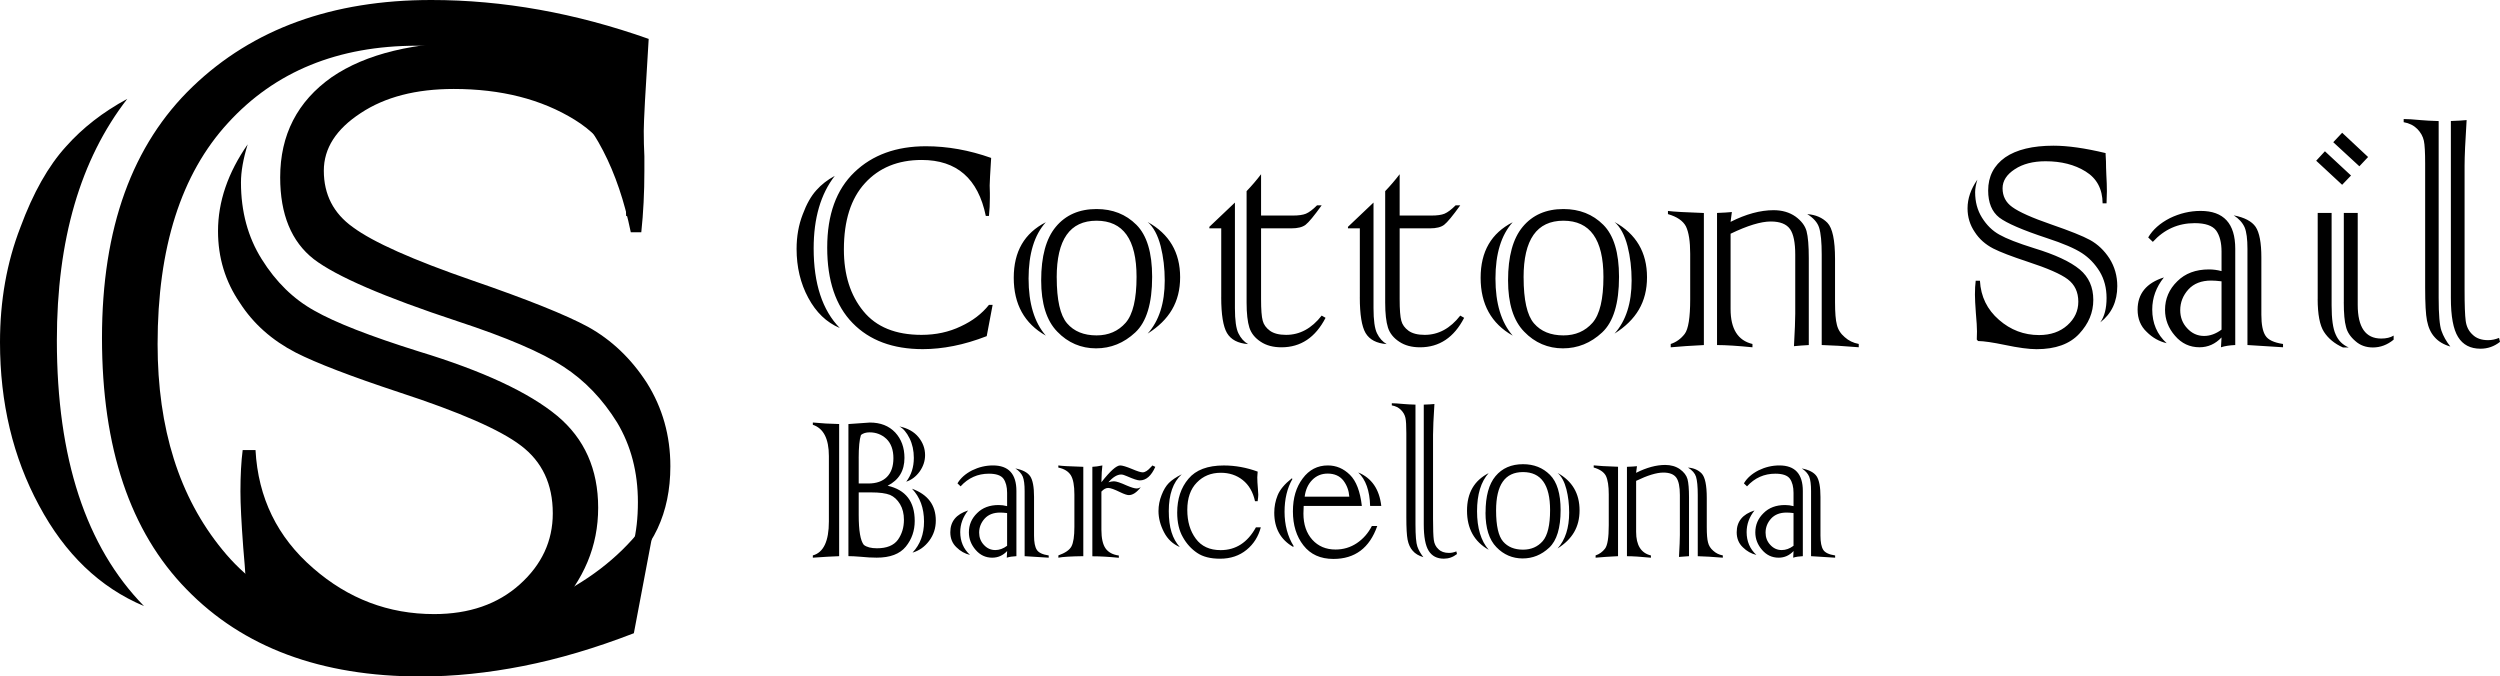 <svg viewBox="0 0 760.15 205.69" xmlns="http://www.w3.org/2000/svg" data-name="Capa 1" id="Capa_1">
  <path d="M741.5,36.81v53.74c0,5.11.28,8.45.85,10.03.56,1.61,1.46,3.21,2.7,4.79-2.07-.6-3.66-1.56-4.79-2.87-1.13-1.24-1.9-2.91-2.31-5.01-.38-1.88-.56-5.22-.56-10.03v-37.74c0-3.42-.13-5.73-.39-6.93-.3-1.35-.98-2.55-2.03-3.61-1.05-1.05-2.42-1.73-4.11-2.03v-.96c1.16,0,2.95.11,5.35.34,1.2.11,2.97.21,5.3.28ZM759.87,102.77l.28,1.18c-1.77,1.39-3.74,2.08-5.92,2.08-3.08,0-5.35-1.18-6.82-3.55-1.46-2.33-2.2-6.29-2.2-11.89v-53.8c2.25-.08,3.85-.17,4.79-.28-.41,6.42-.62,11.04-.62,13.86v37.74c0,4.62.11,7.77.34,9.46.23,1.73.92,3.12,2.08,4.17,1.13,1.13,2.7,1.69,4.73,1.69,1.09,0,2.2-.23,3.32-.68ZM712.15,40.36l7.89,7.38-2.65,2.82-7.94-7.32,2.7-2.87ZM706.91,45.99l7.94,7.38-2.7,2.82-7.89-7.32,2.65-2.87ZM704.72,90.89v-26.14h4.23v28.11c0,4.13.41,7.08,1.24,8.84.79,1.84,2.1,3.15,3.94,3.94h-1.75c-2.52-1.13-4.43-2.7-5.75-4.73-1.28-1.99-1.92-5.33-1.92-10.03ZM712.66,91.85v-27.1h4.23v27.94c0,6.84,2.38,10.25,7.15,10.25,1.54,0,2.8-.3,3.77-.9v1.24c-1.92,1.58-4.02,2.37-6.31,2.37-2.1,0-3.87-.64-5.3-1.92-1.54-1.31-2.5-2.76-2.87-4.34-.45-1.58-.68-4.09-.68-7.55ZM675.48,82.44v-5.97c0-2.7-.54-4.83-1.63-6.37-1.13-1.5-3.3-2.25-6.53-2.25-5.03,0-9.28,1.9-12.73,5.69l-1.41-1.35c1.39-2.37,3.59-4.32,6.59-5.86,3-1.46,6.12-2.2,9.35-2.2,7.02,0,10.53,3.83,10.53,11.49v29.29c-1.73.08-3.17.3-4.34.68l.17-2.99c-1.88,1.99-4.11,2.99-6.7,2.99-2.97,0-5.45-1.16-7.44-3.49-2.03-2.33-3.04-4.96-3.04-7.89,0-3.38,1.24-6.27,3.72-8.68,2.4-2.4,5.61-3.61,9.63-3.61,1.28,0,2.55.17,3.83.51ZM675.48,100.24v-14.7c-1.24-.15-2.29-.23-3.15-.23-2.97,0-5.28.9-6.93,2.7-1.65,1.84-2.48,3.94-2.48,6.31,0,2.14.69,3.96,2.08,5.46,1.43,1.58,3.15,2.37,5.18,2.37,1.8,0,3.57-.64,5.3-1.92ZM694.18,105.59l-10.82-.68v-29.24c0-2.97-.28-5.15-.85-6.53-.64-1.43-1.75-2.65-3.32-3.66,3.27.64,5.48,1.8,6.65,3.49,1.16,1.73,1.75,4.83,1.75,9.3v17.41c0,2.97.41,5.09,1.24,6.37.79,1.28,2.57,2.12,5.35,2.54v1.01ZM657.96,84.35c-2.37,2.97-3.55,6.22-3.55,9.75,0,4.17,1.46,7.59,4.39,10.25-2.29-.53-4.32-1.67-6.08-3.44-1.84-1.73-2.76-3.98-2.76-6.76,0-4.84,2.67-8.11,8-9.8ZM640.5,61.82h-1.18c-.04-4.36-1.77-7.59-5.18-9.69-3.34-2.07-7.4-3.1-12.17-3.1-3.79,0-6.91.81-9.35,2.42-2.48,1.61-3.72,3.55-3.72,5.8,0,2.4.98,4.3,2.93,5.69,2.03,1.5,6.03,3.29,12,5.35,5.56,1.92,9.45,3.47,11.66,4.68,2.37,1.31,4.34,3.19,5.92,5.63,1.58,2.52,2.37,5.31,2.37,8.39,0,4.69-1.73,8.37-5.18,11.04,1.28-1.77,1.92-4.24,1.92-7.44,0-3-.69-5.67-2.08-8-1.46-2.37-3.27-4.24-5.41-5.63-2.18-1.43-5.73-2.95-10.65-4.56-7.4-2.44-12.22-4.53-14.48-6.25-2.25-1.77-3.38-4.51-3.38-8.22,0-4.28,1.73-7.64,5.18-10.08,3.46-2.37,8.36-3.55,14.7-3.55,4.32,0,9.6.75,15.83,2.25v.39l.11,2.14c0,1.13.04,2.48.11,4.06.11,1.92.17,3.61.17,5.07,0,.98-.04,2.18-.11,3.61ZM600.72,85.37h1.3c.26,4.81,2.2,8.77,5.8,11.89,3.53,3.08,7.59,4.62,12.17,4.62,3.53,0,6.4-1,8.62-2.99,2.22-1.99,3.32-4.38,3.32-7.15,0-2.93-1.07-5.2-3.21-6.82-2.07-1.58-6.14-3.36-12.22-5.35-4.88-1.61-8.36-2.95-10.42-4-2.4-1.24-4.28-2.91-5.63-5.01-1.46-2.14-2.2-4.54-2.2-7.21,0-2.97,1-5.88,2.99-8.73-.45,1.46-.68,2.74-.68,3.83,0,2.93.69,5.5,2.08,7.72,1.43,2.29,3.19,4.02,5.3,5.18,2.1,1.2,5.61,2.57,10.53,4.11,6.42,1.95,11.06,4.11,13.91,6.48,2.74,2.29,4.11,5.37,4.11,9.24s-1.43,7.23-4.28,10.31c-2.89,3.12-7.21,4.68-12.96,4.68-2.33,0-5.56-.43-9.69-1.3-3.61-.75-6.31-1.15-8.11-1.18l-.39-.45c.04-.64.06-1.46.06-2.48,0-1.2-.11-3.06-.34-5.58-.19-2.52-.28-4.39-.28-5.63,0-1.61.08-3,.23-4.17ZM522.08,104.92v-40.17c1.99-.08,3.49-.17,4.51-.28l-.39,2.99c4.69-2.37,9.05-3.55,13.07-3.55,2.59,0,4.81.64,6.65,1.92,1.8,1.31,2.93,2.8,3.38,4.45.45,1.69.68,4.43.68,8.22v26.42c-1.54.08-3.04.19-4.51.34.26-4.69.39-7.98.39-9.86v-17.97c0-3.68-.53-6.27-1.58-7.77-1.09-1.54-3.04-2.31-5.86-2.31-3,0-7.08,1.24-12.22,3.72v22.93c0,6.01,2.22,9.54,6.65,10.59v1.01c-4.51-.45-8.09-.68-10.76-.68ZM518.08,64.75v40.17c-3.87.19-7.23.41-10.08.68v-1.01c1.69-.56,3.1-1.58,4.23-3.04,1.13-1.46,1.69-4.98,1.69-10.53v-13.86c0-3.76-.43-6.53-1.3-8.34-.9-1.69-2.72-2.93-5.46-3.72v-.96c1.77.23,5.41.43,10.93.62ZM553.91,104.92v-27.49c0-3.79-.26-6.53-.79-8.22-.49-1.54-1.69-2.91-3.61-4.11,2.55.19,4.6,1.07,6.14,2.65,1.54,1.61,2.31,5.28,2.31,10.98v13.13c0,3.23.19,5.52.56,6.87.34,1.46,1.13,2.72,2.37,3.77,1.2,1.09,2.63,1.78,4.28,2.08v1.01c-1.24-.11-3.3-.26-6.2-.45-2.85-.15-4.54-.23-5.07-.23ZM458.54,85.25c0-7.29,1.48-12.71,4.45-16.28,3-3.61,7.14-5.41,12.39-5.41,4.88,0,8.92,1.6,12.11,4.79,3.19,3.19,4.79,8.47,4.79,15.83,0,8.07-1.71,13.71-5.13,16.9-3.46,3.23-7.44,4.84-11.94,4.84s-8.54-1.69-11.77-5.07c-3.27-3.34-4.9-8.54-4.9-15.6ZM463.27,84.35c0,6.87,1.05,11.53,3.15,13.97,2.1,2.44,5.09,3.66,8.96,3.66,3.64,0,6.59-1.28,8.84-3.83,2.22-2.55,3.32-7.21,3.32-13.97,0-11.38-4.06-17.07-12.17-17.07s-12.11,5.75-12.11,17.24ZM490.93,101.42c3.46-3.87,5.18-9.24,5.18-16.11,0-3.72-.41-7.21-1.24-10.48-.86-3.34-2.18-5.78-3.94-7.32,6.57,3.64,9.86,9.24,9.86,16.79s-3.29,12.96-9.86,17.13ZM459.95,67.57c-3.49,3.87-5.24,9.58-5.24,17.13s1.75,13.33,5.24,17.35c-6.5-3.68-9.75-9.54-9.75-17.58s3.25-13.56,9.75-16.9ZM425.58,52.98v12.56h9.63c1.77,0,3.1-.19,4-.56.98-.41,2.1-1.26,3.38-2.54h1.41c-2.29,3.19-3.92,5.16-4.9,5.92-.94.71-2.37,1.07-4.28,1.07h-9.24v21.52c0,3.19.17,5.39.51,6.59.3,1.16,1.03,2.18,2.2,3.04,1.16.83,2.8,1.24,4.9,1.24,4.17,0,7.77-1.95,10.82-5.86l1.18.68c-3.08,5.97-7.55,8.96-13.41,8.96-2.52,0-4.62-.56-6.31-1.69-1.73-1.13-2.87-2.55-3.44-4.28-.56-1.77-.85-4.3-.85-7.6v-33.91c1.58-1.65,3.04-3.36,4.39-5.13ZM413.47,90.38v-20.96h-3.61v-.45l7.77-7.38v32.11c0,3.68.36,6.23,1.07,7.66.71,1.46,1.69,2.55,2.93,3.27-3.08-.23-5.22-1.35-6.42-3.38-1.16-1.99-1.75-5.61-1.75-10.87ZM383.44,52.98v12.56h9.63c1.77,0,3.1-.19,4-.56.98-.41,2.1-1.26,3.38-2.54h1.41c-2.29,3.19-3.92,5.16-4.9,5.92-.94.71-2.37,1.07-4.28,1.07h-9.24v21.52c0,3.19.17,5.39.51,6.59.3,1.16,1.03,2.18,2.2,3.04,1.16.83,2.8,1.24,4.9,1.24,4.17,0,7.77-1.95,10.82-5.86l1.18.68c-3.08,5.97-7.55,8.96-13.41,8.96-2.52,0-4.62-.56-6.31-1.69-1.73-1.13-2.87-2.55-3.44-4.28-.56-1.77-.85-4.3-.85-7.6v-33.91c1.58-1.65,3.04-3.36,4.39-5.13ZM371.33,90.38v-20.96h-3.61v-.45l7.77-7.38v32.11c0,3.68.36,6.23,1.07,7.66.71,1.46,1.69,2.55,2.93,3.27-3.08-.23-5.22-1.35-6.42-3.38-1.16-1.99-1.75-5.61-1.75-10.87ZM316.58,85.25c0-7.29,1.48-12.71,4.45-16.28,3-3.61,7.14-5.41,12.39-5.41,4.88,0,8.92,1.6,12.11,4.79,3.19,3.19,4.79,8.47,4.79,15.83,0,8.07-1.71,13.71-5.13,16.9-3.46,3.23-7.44,4.84-11.94,4.84s-8.54-1.69-11.77-5.07c-3.27-3.34-4.9-8.54-4.9-15.6ZM321.31,84.35c0,6.87,1.05,11.53,3.15,13.97,2.1,2.44,5.09,3.66,8.96,3.66,3.64,0,6.59-1.28,8.84-3.83,2.22-2.55,3.32-7.21,3.32-13.97,0-11.38-4.06-17.07-12.17-17.07s-12.11,5.75-12.11,17.24ZM348.97,101.42c3.46-3.87,5.18-9.24,5.18-16.11,0-3.72-.41-7.21-1.24-10.48-.86-3.34-2.18-5.78-3.94-7.32,6.57,3.64,9.86,9.24,9.86,16.79s-3.29,12.96-9.86,17.13ZM317.99,67.57c-3.49,3.87-5.24,9.58-5.24,17.13s1.75,13.33,5.24,17.35c-6.5-3.68-9.75-9.54-9.75-17.58s3.25-13.56,9.75-16.9ZM300.69,92.69h1.13l-1.8,9.52c-3.49,1.35-6.85,2.35-10.08,2.99-3.23.64-6.35.96-9.35.96-9.09,0-16.21-2.65-21.35-7.94-5.15-5.26-7.72-12.9-7.72-22.93s2.76-17.63,8.28-22.93c5.48-5.26,12.73-7.89,21.74-7.89,6.53,0,13.14,1.18,19.83,3.55-.3,4.73-.45,7.53-.45,8.39,0,.79.02,1.56.06,2.31v1.35c0,1.95-.09,3.81-.28,5.58h-.96c-2.33-11.34-8.83-17.01-19.49-17.01-7.21,0-12.96,2.35-17.24,7.04-4.28,4.66-6.42,11.38-6.42,20.17,0,7.7,1.97,13.95,5.92,18.76,3.91,4.81,9.8,7.21,17.69,7.21,4.36,0,8.34-.86,11.94-2.59,3.57-1.65,6.42-3.83,8.56-6.53ZM253.82,53.48c-4.28,5.52-6.42,12.86-6.42,22.03,0,10.74,2.65,18.82,7.94,24.22-4.02-1.69-7.21-4.75-9.58-9.18-2.37-4.39-3.55-9.35-3.55-14.87,0-3.79.62-7.29,1.86-10.48,1.16-3.15,2.55-5.61,4.17-7.38,1.5-1.69,3.36-3.14,5.58-4.34Z"></path>
  <path d="M545.34,153.9v-4.04c0-1.83-.37-3.26-1.11-4.31-.76-1.02-2.24-1.52-4.42-1.52-3.4,0-6.28,1.28-8.61,3.85l-.95-.91c.94-1.6,2.43-2.92,4.46-3.96,2.03-.99,4.14-1.49,6.33-1.49,4.75,0,7.13,2.59,7.13,7.77v19.82c-1.17.05-2.15.2-2.93.46l.11-2.02c-1.27,1.35-2.78,2.02-4.54,2.02-2.01,0-3.68-.79-5.03-2.36-1.37-1.58-2.06-3.35-2.06-5.34,0-2.29.84-4.24,2.52-5.87,1.63-1.63,3.8-2.44,6.52-2.44.86,0,1.73.11,2.59.34ZM545.34,165.95v-9.95c-.84-.1-1.55-.15-2.13-.15-2.01,0-3.57.61-4.69,1.83-1.12,1.24-1.68,2.67-1.68,4.27,0,1.45.47,2.68,1.41,3.7.97,1.07,2.13,1.6,3.51,1.6,1.22,0,2.41-.43,3.58-1.3ZM557.99,169.57l-7.32-.46v-19.78c0-2.01-.19-3.48-.57-4.42-.43-.97-1.18-1.79-2.25-2.48,2.21.43,3.71,1.22,4.5,2.36.79,1.17,1.18,3.27,1.18,6.29v11.78c0,2.01.28,3.44.84,4.31.53.86,1.74,1.44,3.62,1.72v.69ZM533.48,155.2c-1.6,2.01-2.4,4.21-2.4,6.59,0,2.82.99,5.13,2.97,6.94-1.55-.36-2.92-1.13-4.12-2.32-1.24-1.17-1.87-2.69-1.87-4.57,0-3.28,1.8-5.49,5.41-6.63ZM494.69,169.11v-27.17c1.35-.05,2.36-.11,3.05-.19l-.27,2.02c3.18-1.6,6.12-2.4,8.84-2.4,1.75,0,3.25.43,4.5,1.3,1.22.89,1.98,1.89,2.29,3.01.3,1.14.46,3,.46,5.56v17.87c-1.04.05-2.06.13-3.05.23.18-3.18.27-5.4.27-6.67v-12.16c0-2.49-.36-4.24-1.07-5.26-.74-1.04-2.06-1.56-3.96-1.56-2.03,0-4.79.84-8.27,2.52v15.51c0,4.07,1.5,6.45,4.5,7.17v.69c-3.05-.3-5.48-.46-7.28-.46ZM491.98,141.94v27.17c-2.62.13-4.89.28-6.82.46v-.69c1.14-.38,2.1-1.07,2.86-2.06.76-.99,1.14-3.37,1.14-7.13v-9.38c0-2.54-.29-4.42-.88-5.64-.61-1.14-1.84-1.98-3.7-2.52v-.65c1.19.15,3.66.29,7.39.42ZM516.22,169.11v-18.6c0-2.57-.18-4.42-.53-5.56-.33-1.04-1.14-1.97-2.44-2.78,1.73.13,3.11.72,4.15,1.79,1.04,1.09,1.56,3.57,1.56,7.43v8.88c0,2.19.13,3.74.38,4.65.23.99.76,1.84,1.6,2.55.81.74,1.78,1.21,2.9,1.41v.69c-.84-.08-2.24-.18-4.19-.3-1.93-.1-3.07-.15-3.43-.15ZM451.7,155.81c0-4.93,1-8.6,3.01-11.01,2.03-2.44,4.83-3.66,8.38-3.66,3.3,0,6.03,1.08,8.19,3.24s3.24,5.73,3.24,10.71c0,5.46-1.16,9.27-3.47,11.43-2.34,2.19-5.03,3.28-8.08,3.28s-5.78-1.14-7.97-3.43c-2.21-2.26-3.32-5.78-3.32-10.56ZM454.9,155.2c0,4.65.71,7.8,2.13,9.45,1.42,1.65,3.44,2.48,6.06,2.48,2.46,0,4.46-.86,5.98-2.59,1.5-1.73,2.25-4.88,2.25-9.45,0-7.7-2.74-11.55-8.23-11.55s-8.19,3.89-8.19,11.66ZM473.61,166.75c2.34-2.62,3.51-6.25,3.51-10.9,0-2.52-.28-4.88-.84-7.09-.58-2.26-1.47-3.91-2.67-4.95,4.45,2.46,6.67,6.25,6.67,11.36s-2.22,8.77-6.67,11.59ZM452.65,143.84c-2.36,2.62-3.54,6.48-3.54,11.59s1.18,9.02,3.54,11.74c-4.4-2.49-6.59-6.45-6.59-11.89s2.2-9.17,6.59-11.43ZM430.39,123.03v36.36c0,3.46.19,5.72.57,6.78.38,1.09.99,2.17,1.83,3.24-1.4-.41-2.48-1.05-3.24-1.94-.76-.84-1.28-1.97-1.56-3.39-.25-1.27-.38-3.53-.38-6.78v-25.54c0-2.31-.09-3.87-.27-4.69-.2-.91-.66-1.73-1.37-2.44-.71-.71-1.64-1.17-2.78-1.37v-.65c.79,0,1.99.08,3.62.23.81.08,2.01.14,3.58.19ZM442.82,167.66l.19.8c-1.19.94-2.53,1.41-4,1.41-2.08,0-3.62-.8-4.61-2.4-.99-1.58-1.49-4.26-1.49-8.04v-36.4c1.52-.05,2.6-.11,3.24-.19-.28,4.34-.42,7.47-.42,9.38v25.54c0,3.13.08,5.26.23,6.4.15,1.17.62,2.11,1.41,2.82.76.76,1.83,1.14,3.2,1.14.74,0,1.49-.15,2.25-.46ZM414.08,153.83h-17.68c-.05,1.27-.08,2.05-.08,2.32,0,3.3.9,5.96,2.71,7.97,1.8,1.98,4.15,2.97,7.05,2.97,2.39,0,4.55-.65,6.48-1.94,1.93-1.3,3.46-3.04,4.57-5.22h1.64c-2.34,6.68-6.78,10.02-13.34,10.02-3.94,0-6.97-1.37-9.11-4.12-2.13-2.72-3.2-6.16-3.2-10.33s.99-7.36,2.97-10.02c1.96-2.64,4.51-3.96,7.66-3.96,2.54,0,4.78.95,6.71,2.86,1.91,1.88,3.11,5.03,3.62,9.45ZM396.7,151.01h13.57c-.13-1.83-.72-3.46-1.79-4.88-1.12-1.42-2.72-2.13-4.8-2.13-1.85,0-3.42.65-4.69,1.94-1.27,1.3-2.03,2.99-2.29,5.07ZM419.99,153.83h-3.39c-.13-4.62-1.33-8.02-3.62-10.18,4.09,1.7,6.43,5.09,7.01,10.18ZM393.35,166.06l-.15.23c-3.84-2.21-5.75-5.68-5.75-10.4,0-1.83.34-3.6,1.03-5.3.69-1.7,2.12-3.42,4.31-5.15l.19.19c-1.6,2.77-2.4,6.1-2.4,9.99s.93,7.52,2.78,10.44ZM381.87,160.35h1.49c-.74,2.79-2.17,5.07-4.31,6.82-2.19,1.8-4.88,2.71-8.08,2.71-2.9,0-5.21-.58-6.94-1.75-1.78-1.19-3.23-2.78-4.34-4.76-1.17-2.01-1.75-4.51-1.75-7.51,0-4.17,1.14-7.6,3.43-10.29,2.24-2.69,5.82-4.04,10.75-4.04,3.46,0,6.89.62,10.29,1.87,0,.25-.03.61-.08,1.07-.03.28-.04.51-.04.69,0,.86.06,2.02.19,3.47.08.86.11,1.46.11,1.79,0,.43-.06,1.09-.19,1.98h-.8c-.61-2.79-1.85-4.94-3.74-6.44-1.85-1.47-4.08-2.21-6.67-2.21-2.95,0-5.37.99-7.28,2.97-1.93,1.96-2.9,4.73-2.9,8.31s.86,6.43,2.59,8.77c1.7,2.31,4.22,3.47,7.55,3.47,4.6,0,8.17-2.3,10.71-6.9ZM359.31,144.22c-2.62,2.39-3.93,6.11-3.93,11.17s1.12,8.47,3.35,10.94c-2.11-.89-3.71-2.39-4.8-4.5-1.12-2.16-1.68-4.31-1.68-6.44,0-1.68.32-3.3.95-4.88.61-1.58,1.35-2.79,2.21-3.66s2.19-1.77,3.89-2.63ZM332.14,169.11v-27.17c.84-.03,1.85-.17,3.05-.42-.15.99-.25,2.69-.3,5.11,2.67-3.4,4.57-5.11,5.72-5.11.66,0,1.88.37,3.66,1.11,1.55.66,2.6.99,3.16.99.74,0,1.56-.52,2.48-1.56.08-.08.13-.13.15-.15.03-.05.14-.18.34-.38l.88.42c-1.22,2.74-2.79,4.12-4.73,4.12-.66,0-1.94-.42-3.85-1.26-.79-.36-1.38-.53-1.79-.53-1.22,0-2.52.79-3.89,2.36.66-.2,1.22-.3,1.68-.3.71,0,2.02.43,3.93,1.3,1.37.58,2.36.88,2.97.88.41,0,.83-.13,1.26-.38-1.24,1.6-2.45,2.4-3.62,2.4-.53,0-1.41-.29-2.63-.88-1.75-.86-2.97-1.3-3.66-1.3s-1.37.37-2.06,1.11v11.59c0,2.59.42,4.48,1.26,5.68.84,1.19,2.19,1.92,4.04,2.17v.69c-2.97-.3-5.65-.46-8.04-.46ZM329.39,141.94v27.17c-3.73.05-6.26.2-7.58.46v-.69c2.06-.74,3.38-1.64,3.96-2.71.61-1.12.91-3.11.91-5.98v-9.83c0-2.72-.36-4.66-1.07-5.83-.74-1.19-2.01-1.98-3.81-2.36v-.65c.79.15,3.32.29,7.58.42ZM306.22,153.9v-4.04c0-1.83-.37-3.26-1.11-4.31-.76-1.02-2.24-1.52-4.42-1.52-3.4,0-6.28,1.28-8.61,3.85l-.95-.91c.94-1.6,2.43-2.92,4.46-3.96,2.03-.99,4.14-1.49,6.33-1.49,4.75,0,7.13,2.59,7.13,7.77v19.82c-1.17.05-2.15.2-2.93.46l.11-2.02c-1.27,1.35-2.78,2.02-4.54,2.02-2.01,0-3.68-.79-5.03-2.36-1.37-1.58-2.06-3.35-2.06-5.34,0-2.29.84-4.24,2.52-5.87,1.63-1.63,3.8-2.44,6.52-2.44.86,0,1.73.11,2.59.34ZM306.22,165.95v-9.95c-.84-.1-1.55-.15-2.13-.15-2.01,0-3.57.61-4.69,1.83-1.12,1.24-1.68,2.67-1.68,4.27,0,1.45.47,2.68,1.41,3.7.97,1.07,2.13,1.6,3.51,1.6,1.22,0,2.41-.43,3.58-1.3ZM318.87,169.57l-7.32-.46v-19.78c0-2.01-.19-3.48-.57-4.42-.43-.97-1.18-1.79-2.25-2.48,2.21.43,3.71,1.22,4.5,2.36.79,1.17,1.18,3.27,1.18,6.29v11.78c0,2.01.28,3.44.84,4.31.53.86,1.74,1.44,3.62,1.72v.69ZM294.37,155.2c-1.6,2.01-2.4,4.21-2.4,6.59,0,2.82.99,5.13,2.97,6.94-1.55-.36-2.92-1.13-4.12-2.32-1.24-1.17-1.87-2.69-1.87-4.57,0-3.28,1.8-5.49,5.41-6.63ZM257.97,169.11v-40.17l6.52-.46c3.23,0,5.79,1,7.7,3.01,1.88,2.03,2.82,4.61,2.82,7.74,0,3.91-1.7,6.73-5.11,8.46,5.49,1.25,8.23,4.81,8.23,10.71,0,2.97-.9,5.58-2.71,7.81-1.83,2.24-4.78,3.35-8.84,3.35-1.5,0-3.13-.09-4.88-.27-1.58-.13-2.82-.19-3.74-.19ZM261.1,139.35v7.66h2.93c2.44,0,4.32-.66,5.64-1.98s1.98-3.23,1.98-5.72-.71-4.52-2.13-5.87c-1.42-1.32-3.13-1.98-5.11-1.98-1.09,0-1.97.27-2.63.8-.46,1.37-.69,3.73-.69,7.09ZM264.91,149.71h-3.81v6.86c0,4.8.52,7.84,1.56,9.11.89.69,2.22,1.03,4,1.03,2.97,0,5.09-.86,6.36-2.59,1.22-1.73,1.83-3.75,1.83-6.06,0-1.85-.39-3.44-1.18-4.76-.81-1.35-1.83-2.29-3.05-2.82-1.3-.51-3.2-.76-5.72-.76ZM255.15,128.94v40.17c-2.21.08-4.88.23-8,.46v-.69c3.25-.89,4.88-4.33,4.88-10.33v-19.86c0-5.28-1.63-8.46-4.88-9.53v-.69c2.64.25,5.31.41,8,.46ZM275.54,146.47c1.55-2.03,2.32-4.45,2.32-7.24,0-2.21-.43-4.19-1.3-5.95-.89-1.8-1.92-3.01-3.09-3.62,2.52.53,4.45,1.61,5.79,3.24,1.35,1.65,2.02,3.48,2.02,5.49,0,1.78-.56,3.46-1.68,5.03-1.12,1.52-2.48,2.54-4.08,3.05ZM277.45,168.04c2.34-2.46,3.51-5.62,3.51-9.45,0-4.12-1.22-7.44-3.66-9.99,4.83,1.75,7.24,4.98,7.24,9.68,0,2.31-.67,4.37-2.02,6.17-1.35,1.8-3.04,3-5.07,3.58Z"></path>
  <path d="M194.98,160.79h3.76l-6.01,31.75c-11.65,4.51-22.85,7.83-33.62,9.96-10.77,2.13-21.16,3.19-31.18,3.19-30.31,0-54.04-8.83-71.19-26.49-17.16-17.53-25.73-43.02-25.73-76.45s9.2-58.8,27.61-76.45C76.89,8.77,101.06,0,131.12,0c21.79,0,43.83,3.94,66.12,11.83-1,15.78-1.5,25.11-1.5,27.99,0,2.63.06,5.2.19,7.7v4.51c0,6.51-.31,12.71-.94,18.6h-3.19c-7.76-37.82-29.43-56.73-64.99-56.73-24.04,0-43.2,7.83-57.48,23.48-14.28,15.53-21.41,37.94-21.41,67.25,0,25.67,6.57,46.52,19.72,62.55,13.02,16.03,32.68,24.04,58.98,24.04,14.53,0,27.8-2.88,39.82-8.64,11.9-5.51,21.41-12.77,28.55-21.79ZM38.7,30.06c-14.28,18.41-21.41,42.89-21.41,73.45,0,35.82,8.83,62.74,26.49,80.77-13.4-5.64-24.04-15.84-31.93-30.62C3.94,139,0,122.47,0,104.07c0-12.65,2.07-24.29,6.2-34.94,3.88-10.52,8.52-18.72,13.9-24.61,5.01-5.64,11.21-10.46,18.6-14.46Z"></path>
  <path d="M193.96,65.69h-3.57c-.11-13.16-5.33-22.92-15.66-29.28-10.1-6.24-22.36-9.36-36.77-9.36-11.46,0-20.88,2.44-28.26,7.32-7.49,4.88-11.24,10.72-11.24,17.53,0,7.26,2.95,12.99,8.85,17.19,6.13,4.54,18.21,9.93,36.26,16.17,16.8,5.79,28.54,10.5,35.24,14.13,7.15,3.97,13.11,9.65,17.87,17.02,4.77,7.6,7.15,16.06,7.15,25.36,0,14.19-5.22,25.31-15.66,33.37,3.86-5.33,5.79-12.82,5.79-22.47,0-9.08-2.1-17.14-6.3-24.17-4.43-7.15-9.87-12.82-16.34-17.02-6.58-4.31-17.31-8.91-32.17-13.79-22.36-7.38-36.94-13.68-43.75-18.9-6.81-5.33-10.21-13.62-10.21-24.85,0-12.94,5.22-23.1,15.66-30.47,10.44-7.15,25.25-10.72,44.43-10.72,13.05,0,29,2.27,47.84,6.81v1.19l.34,6.47c0,3.4.11,7.49.34,12.26.34,5.79.51,10.89.51,15.32,0,2.95-.11,6.58-.34,10.89ZM73.77,136.84h3.92c.79,14.53,6.64,26.5,17.53,35.92,10.67,9.31,22.92,13.96,36.77,13.96,10.67,0,19.35-3.01,26.05-9.02,6.7-6.01,10.04-13.22,10.04-21.62,0-8.85-3.23-15.72-9.7-20.6-6.24-4.77-18.56-10.16-36.94-16.17-14.75-4.88-25.25-8.91-31.49-12.09-7.26-3.75-12.94-8.8-17.02-15.15-4.43-6.47-6.64-13.73-6.64-21.79,0-8.97,3.01-17.76,9.02-26.39-1.36,4.43-2.04,8.28-2.04,11.58,0,8.85,2.1,16.63,6.3,23.32,4.31,6.92,9.65,12.14,16,15.66,6.36,3.63,16.97,7.77,31.83,12.43,19.41,5.9,33.42,12.43,42.05,19.58,8.28,6.92,12.43,16.23,12.43,27.92s-4.31,21.85-12.94,31.15c-8.74,9.42-21.79,14.13-39.15,14.13-7.04,0-16.8-1.31-29.28-3.92-10.89-2.27-19.07-3.46-24.51-3.57l-1.19-1.36c.11-1.93.17-4.43.17-7.49,0-3.63-.34-9.25-1.02-16.85-.57-7.6-.85-13.28-.85-17.02,0-4.88.23-9.08.68-12.6Z"></path>
</svg>